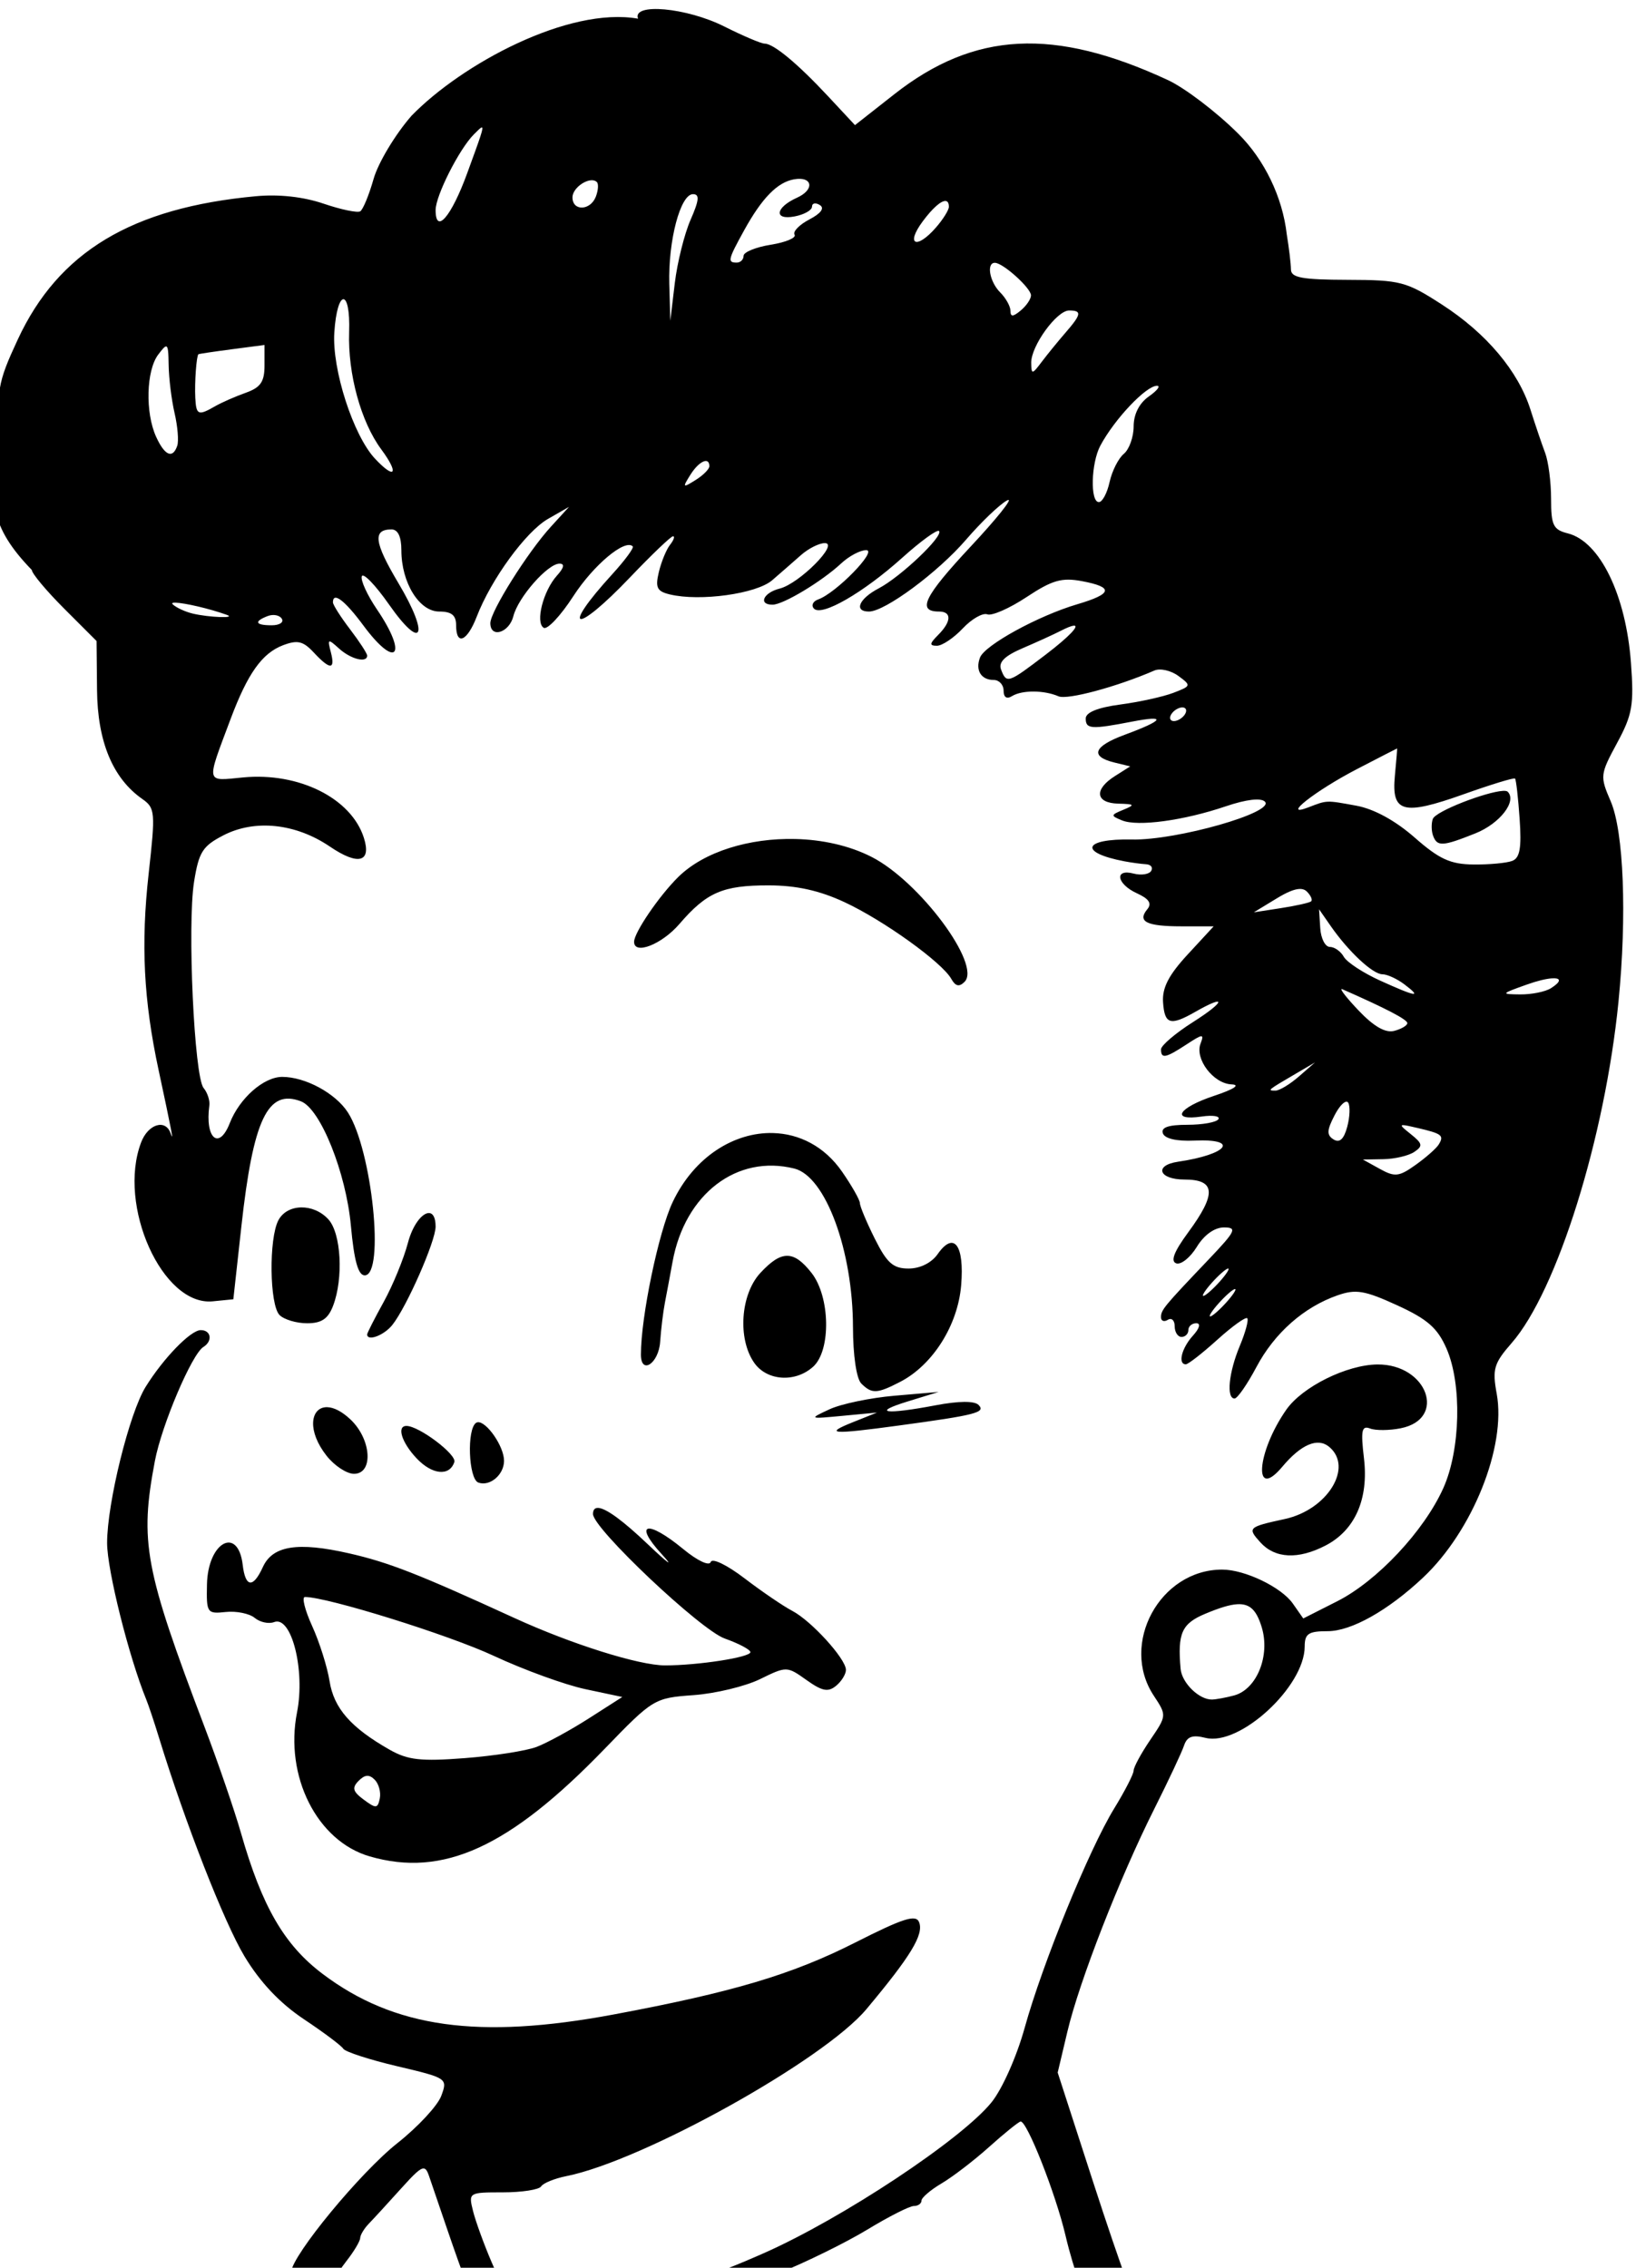 <?xml version="1.0" encoding="UTF-8" standalone="no"?>
<svg
   xmlns:dc="http://purl.org/dc/elements/1.1/"
   xmlns:cc="http://creativecommons.org/ns#"
   xmlns:rdf="http://www.w3.org/1999/02/22-rdf-syntax-ns#"
   xmlns:svg="http://www.w3.org/2000/svg"
   xmlns="http://www.w3.org/2000/svg"
   xmlns:sodipodi="http://sodipodi.sourceforge.net/DTD/sodipodi-0.dtd"
   xmlns:inkscape="http://www.inkscape.org/namespaces/inkscape"
   sodipodi:docname="Cartoon girl head.svg"
   inkscape:version="1.0 (4035a4fb49, 2020-05-01)"
   id="svg3747"
   version="1.1"
   viewBox="0 0 63.35 87.819"
   height="87.819mm"
   width="63.35mm">
  <title
     id="title3789">Cartoon girl head</title>
  <defs
     id="defs3741" />
  <sodipodi:namedview
     inkscape:window-maximized="1"
     inkscape:window-y="-9"
     inkscape:window-x="-9"
     inkscape:window-height="1001"
     inkscape:window-width="1920"
     fit-margin-bottom="0"
     fit-margin-right="0"
     fit-margin-left="0"
     fit-margin-top="0"
     inkscape:snap-global="false"
     showgrid="false"
     inkscape:document-rotation="0"
     inkscape:current-layer="layer1"
     inkscape:document-units="mm"
     inkscape:cy="189.23118"
     inkscape:cx="370.35057"
     inkscape:zoom="1.4"
     inkscape:pageshadow="2"
     inkscape:pageopacity="0.0"
     borderopacity="1.0"
     bordercolor="#666666"
     pagecolor="#ffffff"
     id="base" />
  <g
     transform="translate(155.065,-221.933)"
     id="layer1"
     inkscape:groupmode="layer"
     inkscape:label="Lager 1">
    <path
       sodipodi:nodetypes="cscccssccssccsccscsssssscccssssssscssssssscssssssssssssssscccssssssssssssssssscscssssssssssssssssssssscsssssssssccscssscssscsssccssssssssscssssssssssssssssssssssssssscccsssssscsccsssssscsccccsssscssscsssssssssccccssssssssssssssssssscsssscccssssssssssssssssssssscscsssssccssssssssssssssssssssssssssssssssssssssssssssscscssssssscssssscsssssssssssccsccscsssccsscssssccscsccsccscssssssssscsscsssssscsccssssssssssssssssssssssssssssssssssssssssssssssssssccscsssssccsssscssssssssssssscssssccsccsccssssccscssssssssscssssssssssssssccsssscsscssssssssscccscsssssssccsssssssscsscssssc"
       transform="scale(0.265)"
       d="m -404.25,856.982 c -3.162,-3.143 -7.775,-6.653 -10.25,-7.801 -16.636,-7.715 -28.28,-7.114 -39.963,2.064 l -5.756,4.523 -3.922,-4.207 c -4.488,-4.813 -7.975,-7.705 -9.289,-7.705 -0.499,0 -3.145,-1.125 -5.883,-2.5 -5.52,-2.773 -13.507,-3.497 -12.604,-1.143 -10.166,-1.793 -25.751,6.618 -33.104,14.189 -2.379,2.724 -4.873,6.877 -5.541,9.229 -0.668,2.352 -1.545,4.481 -1.951,4.732 -0.406,0.251 -2.818,-0.253 -5.359,-1.119 -2.952,-1.006 -6.519,-1.399 -9.875,-1.088 -18.153,1.683 -28.867,8.131 -34.814,20.953 -2.947,6.354 -3.108,7.303 -2.717,16 -1.454,7.191 -1.465,11.247 4.777,17.666 0,0.506 2.129,3.05 4.73,5.652 l 4.73,4.73 0.068,7.154 c 0.072,7.557 2.293,12.903 6.619,15.934 1.878,1.315 1.928,1.905 0.924,10.91 -1.149,10.307 -0.733,18.512 1.453,28.697 1.934,9.01 2.254,10.694 1.758,9.25 -0.738,-2.147 -3.288,-1.367 -4.309,1.316 -3.51,9.232 3.122,23.958 10.463,23.232 l 3.01,-0.299 1.174,-10.646 c 1.73,-15.685 3.854,-20.143 8.711,-18.279 2.844,1.091 6.583,10.409 7.293,18.176 0.467,5.111 1.061,7.25 2.018,7.25 2.966,0 1.076,-18.327 -2.455,-23.801 -1.814,-2.813 -6.221,-5.199 -9.6,-5.199 -2.703,0 -6.241,3.117 -7.66,6.75 -1.577,4.036 -3.641,2.257 -2.986,-2.574 0.099,-0.728 -0.28,-1.878 -0.842,-2.555 -1.371,-1.649 -2.394,-23.837 -1.393,-30.121 0.695,-4.362 1.243,-5.23 4.295,-6.805 4.602,-2.374 10.564,-1.74 15.557,1.652 4.128,2.805 6.098,2.297 4.963,-1.279 -1.837,-5.787 -9.493,-9.613 -17.66,-8.828 -5.531,0.532 -5.417,1.067 -1.809,-8.559 2.486,-6.63 4.596,-9.596 7.646,-10.756 2.119,-0.805 2.941,-0.614 4.486,1.045 2.416,2.594 3.189,2.573 2.5,-0.062 -0.507,-1.94 -0.418,-1.976 1.213,-0.5 1.72,1.557 4.102,2.152 4.102,1.025 0,-0.312 -1.125,-2.041 -2.5,-3.844 -1.375,-1.803 -2.5,-3.573 -2.5,-3.934 0,-1.61 1.728,-0.298 4.441,3.369 4.819,6.514 6.591,4.431 1.99,-2.34 -1.412,-2.078 -2.409,-4.254 -2.215,-4.836 0.194,-0.582 1.981,1.267 3.971,4.109 4.9,6.999 5.977,4.607 1.393,-3.09 -3.562,-5.98 -3.807,-7.869 -1.021,-7.869 0.94,0 1.441,1.062 1.441,3.051 0,4.726 2.608,8.949 5.525,8.949 1.808,0 2.475,0.539 2.475,2 0,3.053 1.609,2.385 3.01,-1.25 2.11,-5.474 7.189,-12.439 10.422,-14.291 l 3.068,-1.758 -2.65,2.9 c -3.399,3.721 -8.85,12.403 -8.85,14.096 0,2.254 2.755,1.417 3.367,-1.023 0.689,-2.745 5.018,-7.674 6.74,-7.674 0.795,0 0.667,0.594 -0.375,1.75 -2.012,2.233 -3.186,6.853 -1.938,7.625 0.527,0.325 2.477,-1.755 4.332,-4.621 2.94,-4.542 7.551,-8.408 8.682,-7.277 0.207,0.207 -1.129,2.024 -2.967,4.039 -7.731,8.475 -5.454,8.903 2.576,0.484 3.148,-3.3 5.972,-6 6.275,-6 0.303,0 0.108,0.562 -0.434,1.25 -0.541,0.687 -1.276,2.478 -1.635,3.979 -0.544,2.277 -0.278,2.818 1.611,3.271 4.403,1.057 12.644,-0.085 14.945,-2.07 1.23,-1.061 3.126,-2.717 4.215,-3.68 1.089,-0.963 2.654,-1.75 3.479,-1.75 2.158,0 -3.724,5.925 -6.598,6.646 -2.398,0.602 -3.165,2.363 -1.027,2.352 1.554,-0.005 7.191,-3.398 10.014,-6.027 1.162,-1.083 2.815,-1.958 3.674,-1.943 1.672,0.029 -4.422,6.276 -7.021,7.197 -0.779,0.276 -1.061,0.882 -0.627,1.346 1.121,1.197 7.207,-2.312 12.916,-7.445 2.68,-2.409 5.091,-4.161 5.357,-3.895 0.706,0.706 -5.593,6.697 -8.812,8.383 -2.891,1.513 -3.678,3.387 -1.422,3.387 2.34,0 10.089,-5.738 14.193,-10.512 2.188,-2.545 4.879,-5.122 5.979,-5.725 0.069,-0.038 0.124,-0.06 0.166,-0.07 0.632,-0.151 -1.677,2.736 -5.414,6.74 -6.881,7.372 -7.958,9.566 -4.693,9.566 1.887,0 1.831,1.468 -0.131,3.43 -1.262,1.262 -1.296,1.57 -0.174,1.57 0.768,0 2.466,-1.138 3.773,-2.529 1.307,-1.391 2.925,-2.318 3.596,-2.061 0.671,0.257 3.254,-0.88 5.74,-2.527 3.734,-2.473 5.14,-2.877 8.078,-2.326 4.69,0.88 4.492,1.853 -0.691,3.383 -5.674,1.675 -13.498,5.962 -14.195,7.779 -0.714,1.862 0.153,3.281 2.004,3.281 0.793,0 1.441,0.703 1.441,1.561 0,0.978 0.458,1.275 1.229,0.799 1.462,-0.903 4.672,-0.89 6.799,0.027 1.294,0.558 8.527,-1.387 14.002,-3.766 0.841,-0.365 2.416,-0.013 3.5,0.783 1.918,1.409 1.898,1.475 -0.74,2.482 -1.491,0.569 -4.978,1.335 -7.75,1.703 -3.277,0.435 -5.039,1.149 -5.039,2.041 0,1.56 0.797,1.612 6.789,0.453 5.112,-0.988 4.662,-0.201 -1.105,1.93 -4.559,1.684 -5.106,3.17 -1.492,4.051 l 2.309,0.562 -2.25,1.428 c -3.075,1.952 -2.829,3.933 0.5,4.018 2.413,0.062 2.505,0.171 0.75,0.893 -1.876,0.772 -1.889,0.867 -0.195,1.557 2.299,0.936 9.026,0.023 15.162,-2.061 2.967,-1.007 5.127,-1.266 5.709,-0.684 1.558,1.558 -12.885,5.675 -19.426,5.537 -7.151,-0.151 -7.846,1.905 -1.078,3.188 1.005,0.191 2.417,0.382 3.137,0.424 0.719,0.042 1.058,0.484 0.75,0.982 -0.308,0.498 -1.461,0.67 -2.561,0.383 -2.875,-0.752 -2.484,1.532 0.494,2.889 1.76,0.802 2.202,1.484 1.508,2.32 -1.503,1.811 -0.12,2.502 5.014,2.502 h 4.68 l -3.799,4.113 c -2.786,3.018 -3.743,4.881 -3.596,6.998 0.224,3.223 1.06,3.47 4.701,1.389 4.657,-2.662 4.421,-1.521 -0.305,1.477 -2.583,1.638 -4.695,3.438 -4.695,4 0,1.418 0.661,1.29 3.736,-0.725 2.38,-1.56 2.6,-1.572 2.041,-0.115 -0.863,2.249 1.868,5.843 4.529,5.959 1.346,0.059 0.357,0.706 -2.557,1.676 -5.255,1.748 -6.42,3.699 -1.803,3.022 1.621,-0.238 2.72,-0.064 2.441,0.387 -0.278,0.451 -2.318,0.82 -4.531,0.82 -2.788,0 -3.889,0.384 -3.584,1.25 0.273,0.773 2.023,1.178 4.584,1.061 6.699,-0.306 4.921,2.017 -2.361,3.086 -3.56,0.522 -2.825,2.603 0.92,2.603 4.575,0 4.727,2.053 0.564,7.713 -2.083,2.833 -2.626,4.24 -1.75,4.535 0.699,0.235 2.049,-0.849 3.004,-2.41 1.067,-1.746 2.592,-2.838 3.959,-2.838 1.979,0 1.735,0.514 -2.234,4.684 -6.588,6.921 -6.959,7.368 -6.959,8.445 0,0.543 0.45,0.711 1,0.371 0.55,-0.34 1,0.082 1,0.94 0,0.857 0.45,1.56 1,1.56 0.55,0 1,-0.45 1,-1 0,-0.55 0.519,-1 1.154,-1 0.691,0 0.49,0.734 -0.5,1.828 -1.647,1.82 -2.224,4.172 -1.025,4.172 0.346,0 2.41,-1.61 4.588,-3.578 2.178,-1.968 4.152,-3.388 4.385,-3.154 0.233,0.233 -0.256,2.055 -1.088,4.047 -1.617,3.87 -1.995,7.686 -0.762,7.686 0.413,0 1.848,-2.068 3.188,-4.594 2.641,-4.979 6.929,-8.768 11.869,-10.49 2.666,-0.929 3.956,-0.713 8.695,1.457 4.438,2.032 5.9,3.314 7.221,6.336 2.264,5.182 2.043,14.781 -0.469,20.379 -2.81,6.261 -9.667,13.579 -15.488,16.529 l -4.98,2.523 -1.523,-2.176 c -1.683,-2.402 -7.015,-4.965 -10.33,-4.965 -9.094,0 -14.986,10.849 -10,18.412 1.917,2.908 1.915,2.915 -0.508,6.481 -1.334,1.964 -2.426,3.979 -2.426,4.479 0,0.499 -1.274,2.982 -2.83,5.518 -3.684,6.004 -10.49,22.679 -13.1,32.098 -1.159,4.181 -3.275,8.934 -4.84,10.867 -4.399,5.435 -21.766,16.943 -33.23,22.02 -3.956,1.752 -7.198,3.043 -10.295,3.984 h 9.883 l 2.383,-0.963 c 4.109,-1.66 10.018,-4.566 13.131,-6.457 3.113,-1.891 6.164,-3.438 6.779,-3.438 0.616,0 1.119,-0.354 1.119,-0.785 0,-0.431 1.325,-1.566 2.945,-2.523 1.62,-0.957 4.735,-3.345 6.92,-5.307 2.185,-1.961 4.257,-3.64 4.605,-3.727 0.898,-0.226 5.134,10.507 6.578,16.662 0.608,2.591 1.436,5.325 1.957,6.537 h 6.957 c -1.084,-2.934 -2.902,-8.259 -4.877,-14.357 l -5.182,-16 1.422,-6 c 1.745,-7.361 7.629,-22.443 12.678,-32.5 2.071,-4.125 4.031,-8.299 4.357,-9.275 0.446,-1.334 1.227,-1.616 3.143,-1.135 4.991,1.252 14.481,-7.484 14.492,-13.34 0.003,-1.886 0.546,-2.25 3.363,-2.25 3.447,0 8.812,-3.014 13.932,-7.828 7.233,-6.802 12.177,-19.143 10.764,-26.871 -0.659,-3.604 -0.415,-4.434 2.184,-7.41 6.631,-7.595 13.633,-29.975 15.613,-49.91 1.246,-12.542 0.766,-24.837 -1.141,-29.254 -1.582,-3.664 -1.555,-3.912 0.924,-8.5 2.251,-4.166 2.492,-5.556 2.037,-11.727 -0.732,-9.931 -4.543,-17.749 -9.225,-18.924 -2.136,-0.536 -2.447,-1.179 -2.447,-5.049 0,-2.439 -0.393,-5.467 -0.873,-6.73 -0.48,-1.263 -1.44,-4.097 -2.137,-6.297 -1.783,-5.633 -6.446,-11.17 -12.932,-15.359 -5.223,-3.374 -6.058,-3.595 -13.809,-3.617 -6.651,-0.02 -8.254,-0.314 -8.262,-1.523 -0.006,-0.825 -0.281,-3.127 -0.609,-5.115 -0.617,-5.429 -3.246,-10.916 -7.129,-14.76 z m -110.535,-0.869 c 0.402,-0.121 -0.184,1.436 -2.105,6.701 -2.314,6.338 -4.609,9.009 -4.609,5.361 0,-2.09 3.448,-8.911 5.586,-11.049 0.558,-0.558 0.946,-0.959 1.129,-1.014 z m 46.584,7.504 c 1.84,0.082 1.795,1.724 -0.48,2.752 -3.192,1.442 -3.438,3.329 -0.357,2.74 1.397,-0.267 2.539,-0.909 2.539,-1.428 0,-0.518 0.514,-0.625 1.143,-0.236 0.729,0.451 0.176,1.214 -1.529,2.107 -1.47,0.77 -2.443,1.771 -2.162,2.227 0.281,0.455 -1.279,1.114 -3.469,1.465 -2.19,0.35 -3.982,1.081 -3.982,1.625 0,0.543 -0.45,0.988 -1,0.988 -1.385,0 -1.289,-0.416 1.086,-4.721 2.608,-4.728 4.87,-7.034 7.311,-7.453 0.339,-0.058 0.639,-0.078 0.902,-0.066 z m -30.406,0.205 c 0.266,0.011 0.499,0.093 0.674,0.268 0.264,0.264 0.196,1.222 -0.15,2.125 -0.796,2.072 -3.416,2.158 -3.416,0.111 0,-1.229 1.741,-2.551 2.893,-2.504 z m 14.715,2.035 c 0.992,0 0.91,0.869 -0.352,3.75 -0.903,2.062 -1.94,6.225 -2.303,9.25 l -0.658,5.5 -0.148,-5.385 c -0.172,-6.316 1.622,-13.115 3.461,-13.115 z m 36.938,1 c 0.292,0.037 0.455,0.313 0.455,0.848 0,0.466 -0.84,1.816 -1.867,3 -2.85,3.287 -4.506,2.576 -1.975,-0.848 1.485,-2.009 2.745,-3.082 3.387,-3 z m 7.205,9.033 c 1.219,0.054 5.25,3.704 5.25,4.754 0,0.532 -0.675,1.528 -1.5,2.213 -1.134,0.941 -1.5,0.953 -1.5,0.051 0,-0.657 -0.675,-1.868 -1.5,-2.693 -1.563,-1.563 -2.052,-4.382 -0.75,-4.324 z m -95.227,5.318 c 0.515,-0.013 0.949,1.584 0.842,4.805 -0.203,6.095 1.718,13.111 4.688,17.127 2.648,3.581 2.043,4.512 -0.898,1.381 -3.187,-3.393 -6.31,-13.067 -5.955,-18.453 0.212,-3.223 0.809,-4.847 1.324,-4.859 z m 106.045,1.648 c 1.898,0 1.809,0.55 -0.527,3.242 -1.078,1.242 -2.639,3.158 -3.469,4.258 -1.413,1.873 -1.511,1.883 -1.541,0.154 -0.042,-2.445 3.726,-7.654 5.537,-7.654 z M -546.5,887.895 v 3.006 c 0,2.376 -0.576,3.211 -2.75,3.982 -1.512,0.537 -3.531,1.425 -4.486,1.975 -2.454,1.413 -2.749,1.285 -2.879,-1.25 -0.114,-2.233 0.171,-6.15 0.463,-6.359 0.084,-0.06 2.29,-0.388 4.902,-0.73 z m -14.355,0.215 c 0.276,0.055 0.318,0.894 0.348,2.748 0.031,1.925 0.421,5.075 0.867,7 0.446,1.925 0.623,4.063 0.393,4.75 -0.659,1.965 -1.829,1.474 -3.092,-1.297 -1.609,-3.531 -1.45,-9.686 0.309,-12.012 0.605,-0.8 0.961,-1.232 1.176,-1.189 z m 144.766,5.748 c 0.569,0 0.035,0.7 -1.188,1.557 -1.404,0.983 -2.223,2.596 -2.223,4.377 0,1.551 -0.646,3.358 -1.436,4.014 -0.79,0.655 -1.726,2.509 -2.08,4.121 -0.354,1.612 -1.058,2.932 -1.564,2.932 -1.296,0 -1.147,-5.709 0.215,-8.254 2.08,-3.887 6.678,-8.746 8.275,-8.746 z m -65.959,10.992 c 0.334,-0.016 0.549,0.226 0.549,0.768 0,0.418 -0.911,1.327 -2.023,2.021 -1.876,1.172 -1.929,1.116 -0.758,-0.76 0.787,-1.26 1.675,-2.002 2.232,-2.029 z m -77.438,20.705 c 1.31,0.039 4.899,0.846 7.486,1.783 1.463,0.53 -2.656,0.371 -5,-0.193 -1.1,-0.265 -2.411,-0.872 -2.914,-1.35 -0.191,-0.182 -0.009,-0.253 0.428,-0.24 z m 14.07,1.811 c 0.616,-0.056 1.2,0.141 1.443,0.535 0.325,0.526 -0.336,0.957 -1.469,0.957 -2.415,0 -2.657,-0.556 -0.59,-1.35 0.202,-0.077 0.41,-0.124 0.615,-0.143 z m 117.117,1.553 c 0.998,-0.127 -0.516,1.531 -4.082,4.25 -5.49,4.187 -5.688,4.253 -6.49,2.162 -0.412,-1.073 0.521,-1.999 3.143,-3.121 2.051,-0.878 4.56,-2.022 5.576,-2.543 0.908,-0.466 1.521,-0.706 1.854,-0.748 z m 15.916,11.939 c 0.55,0 0.723,0.45 0.383,1 -0.34,0.55 -1.067,1 -1.617,1 -0.55,0 -0.723,-0.45 -0.383,-1 0.34,-0.55 1.067,-1 1.617,-1 z m 31.381,6 c 0.03,0 -0.117,1.797 -0.326,3.992 -0.516,5.409 1.182,5.86 10.088,2.686 3.954,-1.409 7.316,-2.436 7.471,-2.281 0.155,0.155 0.456,2.8 0.67,5.877 0.297,4.271 0.039,5.728 -1.088,6.16 -0.812,0.311 -3.352,0.546 -5.645,0.523 -3.387,-0.035 -5.002,-0.774 -8.613,-3.945 -2.816,-2.472 -5.931,-4.174 -8.5,-4.645 -4.474,-0.819 -4.242,-0.829 -7.055,0.252 -4.034,1.55 1.066,-2.456 7.139,-5.607 3.194,-1.657 5.829,-3.012 5.859,-3.012 z m 15.465,6.199 c -2.415,0.127 -9.85,2.96 -10.252,4.109 -0.229,0.655 -0.21,1.754 0.043,2.441 0.596,1.621 1.387,1.577 6.188,-0.344 3.571,-1.429 6.103,-4.696 4.715,-6.084 -0.105,-0.105 -0.348,-0.141 -0.693,-0.123 z m -103.443,7.031 c -6.605,-0.154 -13.269,1.805 -17.08,5.572 -2.789,2.757 -6.428,8.099 -6.436,9.447 -0.01,1.979 4.055,0.385 6.619,-2.596 3.99,-4.638 6.348,-5.656 13.061,-5.645 4.053,0.007 7.408,0.75 11.066,2.453 5.712,2.659 14.241,8.787 15.604,11.211 0.614,1.093 1.158,1.213 1.939,0.432 2.49,-2.49 -6.58,-14.682 -13.578,-18.252 -3.291,-1.679 -7.232,-2.531 -11.195,-2.623 z m 73.699,7.301 c 0.464,-0.02 0.823,0.11 1.098,0.385 0.577,0.577 0.856,1.219 0.617,1.426 -0.238,0.206 -2.221,0.65 -4.404,0.988 l -3.969,0.615 3.354,-2.039 c 1.464,-0.89 2.531,-1.341 3.305,-1.375 z m 2.875,2.969 1.703,2.449 c 2.597,3.736 6.148,7.051 7.557,7.051 0.695,0 2.137,0.661 3.205,1.469 2.639,1.996 1.761,1.859 -3.553,-0.551 -2.472,-1.121 -4.856,-2.687 -5.299,-3.479 -0.443,-0.792 -1.361,-1.439 -2.039,-1.439 -0.678,0 -1.308,-1.238 -1.402,-2.75 z m 34.414,10.084 c 0.932,0.037 0.902,0.545 -0.537,1.455 -0.809,0.512 -2.821,0.917 -4.471,0.902 -2.895,-0.028 -2.862,-0.08 0.961,-1.441 1.522,-0.542 2.768,-0.834 3.59,-0.902 0.171,-0.014 0.324,-0.019 0.457,-0.014 z m -31.141,1.584 c 0.02,-0.018 0.064,-0.015 0.133,0.016 6.399,2.817 9.483,4.425 9.49,4.949 0.006,0.348 -0.853,0.859 -1.906,1.135 -1.298,0.34 -2.991,-0.632 -5.25,-3.012 -1.605,-1.69 -2.609,-2.959 -2.467,-3.088 z M -393,992.738 l -2.361,2.059 c -1.298,1.133 -2.835,2.061 -3.416,2.061 -1.23,0 -1.171,-0.049 2.777,-2.361 z m 4.521,5.744 c 0.14,-0.031 0.253,0.012 0.33,0.137 0.309,0.501 0.245,2.093 -0.145,3.539 -0.484,1.799 -1.113,2.378 -1.988,1.836 -1.03,-0.638 -1,-1.329 0.146,-3.539 0.588,-1.133 1.237,-1.881 1.656,-1.973 z m 8.389,3.422 c 0.327,0.011 1.008,0.164 2.088,0.416 3.572,0.834 3.897,1.09 3.072,2.424 -0.347,0.561 -1.864,1.899 -3.373,2.973 -2.423,1.726 -3.032,1.793 -5.221,0.582 l -2.477,-1.371 3,-0.051 c 1.65,-0.028 3.675,-0.503 4.5,-1.055 1.296,-0.867 1.228,-1.222 -0.5,-2.603 -1.201,-0.961 -1.636,-1.333 -1.09,-1.315 z m -92.117,1.152 c -5.596,-0.141 -11.491,3.41 -14.658,10.105 -2.049,4.33 -4.635,16.758 -4.635,22.268 0,3.028 2.599,1.304 2.812,-1.865 0.122,-1.81 0.438,-4.398 0.701,-5.75 0.263,-1.352 0.764,-4.032 1.115,-5.957 1.804,-9.903 9.405,-15.714 17.799,-13.607 4.547,1.141 8.542,11.953 8.561,23.156 0.006,4.136 0.507,7.546 1.211,8.25 1.543,1.543 2.3,1.512 5.688,-0.24 4.758,-2.46 8.424,-8.265 8.908,-14.101 0.49,-5.912 -1.052,-7.964 -3.432,-4.566 -0.897,1.28 -2.562,2.109 -4.242,2.109 -2.265,0 -3.16,-0.789 -4.943,-4.359 -1.198,-2.398 -2.178,-4.737 -2.178,-5.197 0,-0.46 -1.174,-2.529 -2.607,-4.598 -2.582,-3.726 -6.271,-5.55 -10.1,-5.646 z m -68.924,10.869 c -1.393,0.02 -2.68,0.644 -3.334,1.865 -1.422,2.657 -1.307,12.395 0.164,13.865 0.66,0.66 2.472,1.201 4.025,1.201 2.112,0 3.072,-0.648 3.801,-2.566 1.527,-4.016 1.174,-10.557 -0.68,-12.605 -1.082,-1.196 -2.583,-1.78 -3.977,-1.76 z m 18.65,0.824 c -0.952,-0.01 -2.355,1.667 -3.064,4.357 -0.617,2.337 -2.208,6.218 -3.537,8.625 -1.33,2.407 -2.418,4.544 -2.418,4.75 0,1.068 2.461,0.147 3.674,-1.375 2.099,-2.634 6.326,-12.241 6.326,-14.375 0,-1.364 -0.409,-1.977 -0.98,-1.982 z m 52.348,6.25 c -1.155,0 -2.369,0.835 -3.914,2.502 -2.902,3.131 -3.346,9.635 -0.896,13.133 1.861,2.657 6.005,2.929 8.615,0.566 2.631,-2.381 2.491,-10.232 -0.244,-13.709 -1.308,-1.663 -2.405,-2.494 -3.561,-2.492 z m 64.443,1.857 c 0.275,0 -0.315,0.9 -1.311,2 -0.995,1.1 -2.035,2 -2.311,2 -0.275,0 0.315,-0.9 1.311,-2 0.995,-1.1 2.035,-2 2.311,-2 z m 1,3 c 0.275,0 -0.315,0.9 -1.311,2 -0.995,1.1 -2.035,2 -2.311,2 -0.275,0 0.315,-0.9 1.311,-2 0.995,-1.1 2.035,-2 2.311,-2 z m -151.123,6 c -1.477,0 -5.445,4.084 -8.059,8.295 -2.382,3.838 -5.629,16.998 -5.629,22.812 0,3.947 3.175,16.64 5.727,22.893 0.337,0.825 1.164,3.3 1.838,5.5 3.798,12.396 9.532,27.067 12.518,32.023 2.278,3.782 5.17,6.841 8.67,9.174 2.889,1.925 5.48,3.866 5.758,4.316 0.278,0.45 3.829,1.603 7.891,2.561 7.303,1.722 7.374,1.769 6.424,4.332 -0.528,1.426 -3.408,4.528 -6.398,6.894 -5.418,4.287 -15.313,16.279 -15.551,18.848 -0.032,0.345 -0.073,0.77 -0.115,1.209 h 6.482 c 0.303,-0.786 0.881,-1.737 1.758,-2.857 1.076,-1.375 1.967,-2.87 1.979,-3.322 0.012,-0.452 0.584,-1.401 1.271,-2.109 0.688,-0.709 2.796,-3.006 4.684,-5.104 1.923,-2.136 2.808,-3.014 3.348,-2.951 0.324,0.038 0.522,0.416 0.744,1.062 0.363,1.058 1.58,4.624 2.705,7.924 1.051,3.084 2.15,6.16 2.619,7.357 h 5.061 c -0.354,-0.654 -0.73,-1.498 -1.207,-2.607 -1.123,-2.612 -2.351,-5.987 -2.73,-7.5 -0.684,-2.727 -0.649,-2.75 4.359,-2.75 2.777,0 5.292,-0.392 5.588,-0.871 0.296,-0.479 1.953,-1.154 3.684,-1.5 11.189,-2.238 37.599,-16.935 43.844,-24.398 6.492,-7.759 8.396,-10.896 7.705,-12.697 -0.457,-1.192 -2.286,-0.611 -9.361,2.971 -9.236,4.676 -17.894,7.253 -35.291,10.504 -19.716,3.684 -32.062,1.959 -42.521,-5.938 -5.599,-4.227 -8.851,-9.838 -11.918,-20.57 -0.943,-3.3 -3.338,-10.275 -5.322,-15.5 -8.767,-23.083 -9.506,-27.043 -7.262,-38.877 0.999,-5.267 5.402,-15.622 7.086,-16.662 1.383,-0.855 1.139,-2.461 -0.375,-2.461 z m 171.951,5.021 c -4.483,0.031 -11,3.263 -13.334,6.611 -4.357,6.251 -4.859,13.432 -0.582,8.334 2.745,-3.272 5.168,-4.304 6.842,-2.914 3.587,2.977 -0.23,9.196 -6.477,10.553 -5.372,1.166 -5.496,1.284 -3.568,3.414 2.142,2.366 5.515,2.531 9.514,0.463 4.315,-2.232 6.327,-6.797 5.621,-12.756 -0.482,-4.071 -0.329,-4.816 0.893,-4.348 0.811,0.312 2.825,0.295 4.477,-0.035 6.797,-1.359 3.887,-9.373 -3.385,-9.322 z m -64.139,4.014 -6.428,0.553 c -3.535,0.303 -7.81,1.193 -9.5,1.978 -3.058,1.422 -3.049,1.427 1.928,0.957 l 5,-0.473 -3.5,1.398 c -4.36,1.742 -3.146,1.831 6.709,0.492 11.264,-1.53 12.724,-1.909 11.625,-3.008 -0.606,-0.607 -2.899,-0.585 -6.281,0.057 -7.35,1.394 -9.47,1.095 -4.053,-0.57 z m -89.285,2.23 c -0.13,-0.01 -0.255,0 -0.375,0.012 -2.107,0.244 -2.603,3.483 0.232,7.088 1.14,1.449 2.94,2.635 4,2.635 2.887,0 2.555,-5.063 -0.521,-7.953 -1.279,-1.202 -2.427,-1.74 -3.336,-1.781 z m 21.951,2.197 c -0.084,0.01 -0.163,0.034 -0.234,0.078 -1.399,0.865 -1.131,8.22 0.318,8.74 1.686,0.606 3.75,-1.145 3.75,-3.182 0,-2.129 -2.57,-5.772 -3.834,-5.637 z m -10.416,0.541 c -1.463,-0.01 -0.72,2.4 1.455,4.715 2.283,2.43 4.827,2.687 5.535,0.56 0.366,-1.1 -5.155,-5.264 -6.99,-5.275 z m 28.057,11.984 c -0.533,-0.05 -0.807,0.246 -0.807,0.894 0,2.095 15.7,16.931 19.25,18.189 2.063,0.731 3.75,1.627 3.75,1.992 0,0.75 -7.641,1.935 -12.475,1.935 -3.802,0 -13.696,-3.115 -22.025,-6.934 -14.05,-6.441 -18.333,-8.116 -24.133,-9.438 -7.516,-1.713 -11.182,-1.131 -12.609,2.002 -1.42,3.117 -2.55,3 -2.941,-0.305 -0.681,-5.755 -5.09,-3.368 -5.223,2.828 -0.09,4.193 0.005,4.334 2.742,4.043 1.56,-0.166 3.465,0.224 4.236,0.863 0.771,0.641 2.05,0.913 2.842,0.609 2.524,-0.969 4.555,7.034 3.342,13.17 -1.852,9.368 2.919,18.841 10.615,21.072 10.726,3.109 20.421,-1.328 34.318,-15.705 7.098,-7.344 7.264,-7.443 13,-7.859 3.196,-0.232 7.57,-1.286 9.721,-2.34 3.88,-1.902 3.933,-1.9 6.785,0.131 2.307,1.643 3.164,1.808 4.34,0.832 0.806,-0.669 1.446,-1.724 1.424,-2.344 -0.059,-1.646 -5.075,-7.146 -7.834,-8.59 -1.306,-0.684 -4.441,-2.819 -6.965,-4.746 -2.595,-1.98 -4.75,-3.021 -4.959,-2.394 -0.21,0.63 -1.942,-0.187 -4.014,-1.895 -5.268,-4.342 -7.353,-3.846 -3.143,0.748 1.89,2.062 0.951,1.387 -2.086,-1.5 -3.548,-3.373 -5.979,-5.153 -7.152,-5.262 z m -42.902,13.012 c 3.276,0 20.977,5.517 27.596,8.602 4.4,2.05 10.425,4.241 13.389,4.869 l 5.389,1.143 -4.889,3.129 c -2.689,1.721 -6.128,3.597 -7.643,4.17 -1.515,0.573 -6.24,1.31 -10.5,1.637 -6.403,0.493 -8.302,0.28 -10.953,-1.226 -5.672,-3.224 -8.156,-6.056 -8.787,-10.018 -0.333,-2.093 -1.478,-5.717 -2.543,-8.055 -1.066,-2.337 -1.541,-4.25 -1.059,-4.25 z m 136.25,1.057 c 1.907,-0.104 2.819,0.945 3.555,3.344 1.279,4.166 -0.715,9.099 -4.037,9.99 -1.194,0.32 -2.648,0.584 -3.23,0.596 -1.888,0.024 -4.398,-2.435 -4.58,-4.486 -0.462,-5.211 0.166,-6.613 3.607,-8.051 2.038,-0.852 3.541,-1.33 4.686,-1.393 z m -127.189,25.082 c 0.374,-0.028 0.733,0.159 1.129,0.555 0.601,0.602 0.939,1.839 0.75,2.75 -0.307,1.481 -0.555,1.5 -2.344,0.174 -1.603,-1.188 -1.752,-1.734 -0.75,-2.75 0.452,-0.459 0.841,-0.701 1.215,-0.729 z"
       style="fill:#000000;stroke-width:1"
       id="path3763" />
  </g>
</svg>
